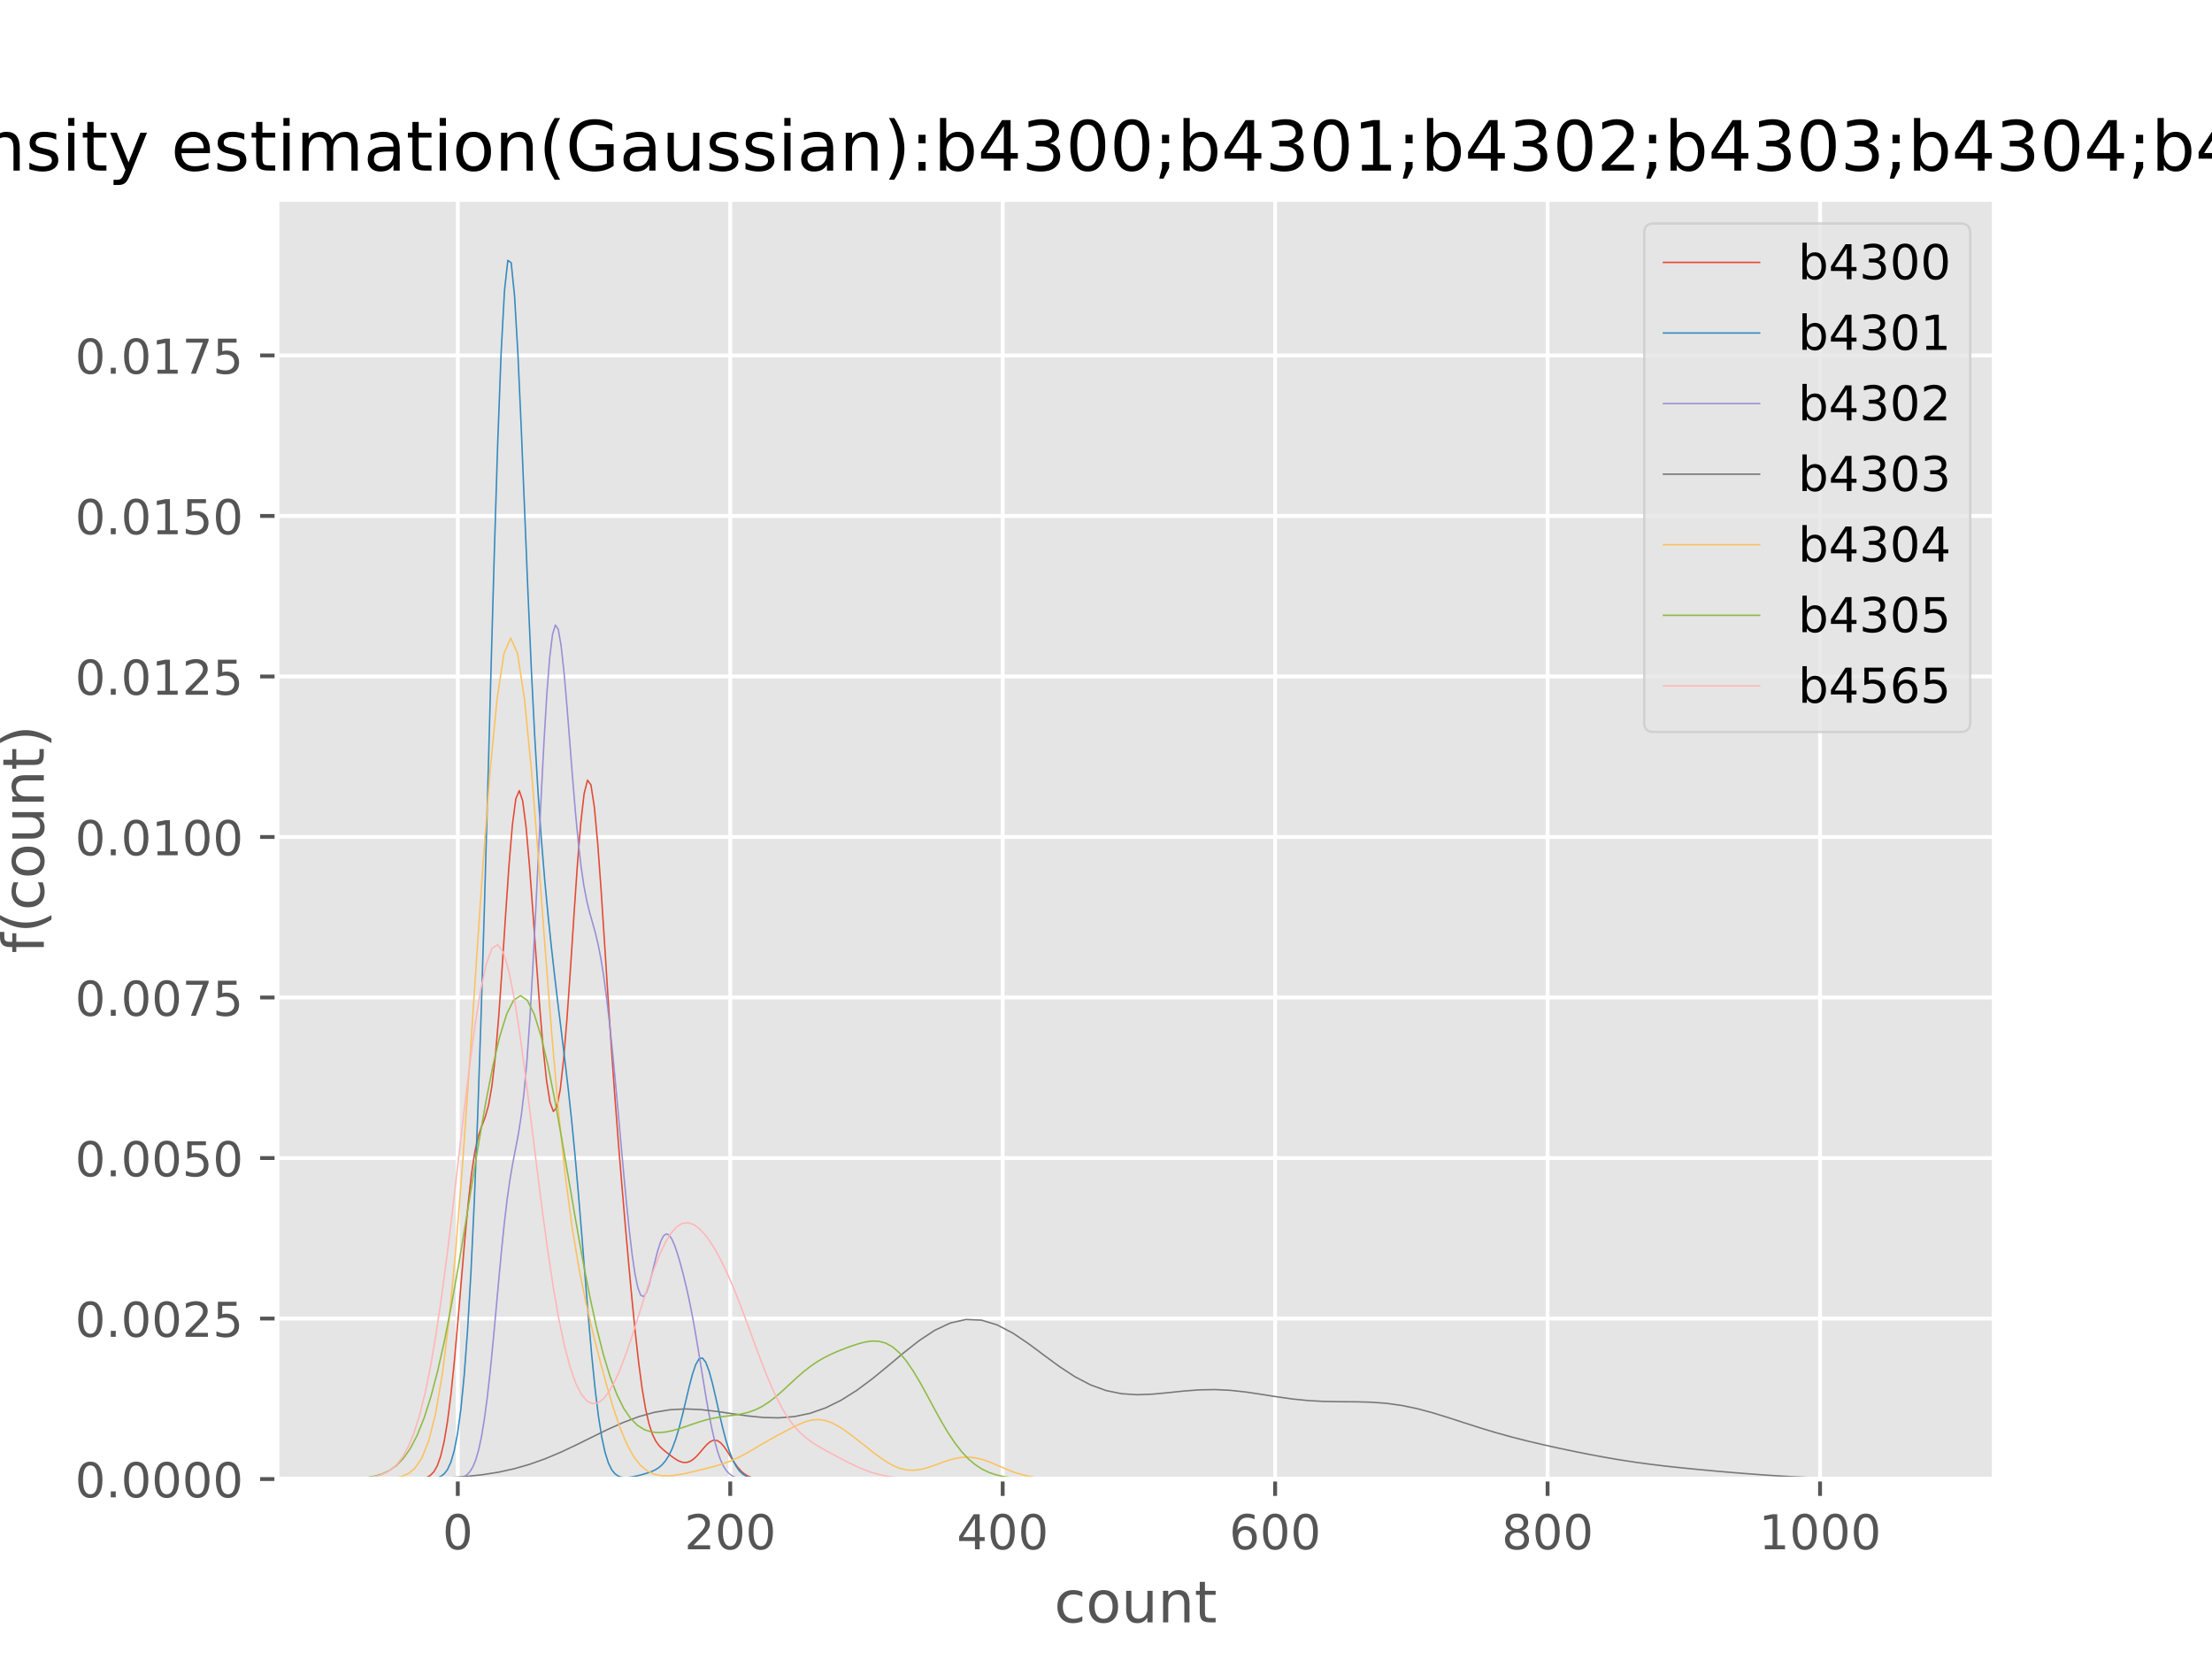 <?xml version="1.0" encoding="utf-8" standalone="no"?>
<!DOCTYPE svg PUBLIC "-//W3C//DTD SVG 1.1//EN"
  "http://www.w3.org/Graphics/SVG/1.1/DTD/svg11.dtd">
<!-- Created with matplotlib (http://matplotlib.org/) -->
<svg height="345pt" version="1.1" viewBox="0 0 460 345" width="460pt" xmlns="http://www.w3.org/2000/svg" xmlns:xlink="http://www.w3.org/1999/xlink">
 <defs>
  <style type="text/css">
*{stroke-linecap:butt;stroke-linejoin:round;}
  </style>
 </defs>
 <g id="figure_1">
  <g id="patch_1">
   <path d="M 0 345.6 
L 460.8 345.6 
L 460.8 0 
L 0 0 
z
" style="fill:#ffffff;"/>
  </g>
  <g id="axes_1">
   <g id="patch_2">
    <path d="M 57.6 307.584 
L 414.72 307.584 
L 414.72 41.472 
L 57.6 41.472 
z
" style="fill:#e5e5e5;"/>
   </g>
   <g id="matplotlib.axis_1">
    <g id="xtick_1">
     <g id="line2d_1">
      <path clip-path="url(#p1890cd4869)" d="M 95.2 307.584 
L 95.2 41.472 
" style="fill:none;stroke:#ffffff;stroke-linecap:square;stroke-width:0.8;"/>
     </g>
     <g id="line2d_2">
      <defs>
       <path d="M 0 0 
L 0 3.5 
" id="m16ae30f877" style="stroke:#555555;stroke-width:0.8;"/>
      </defs>
      <g>
       <use style="fill:#555555;stroke:#555555;stroke-width:0.8;" x="95.2" xlink:href="#m16ae30f877" y="307.584"/>
      </g>
     </g>
     <g id="text_1">
      <!-- 0 -->
      <defs>
       <path d="M 31.781 66.406 
Q 24.172 66.406 20.328 58.906 
Q 16.5 51.422 16.5 36.375 
Q 16.5 21.391 20.328 13.891 
Q 24.172 6.391 31.781 6.391 
Q 39.453 6.391 43.281 13.891 
Q 47.125 21.391 47.125 36.375 
Q 47.125 51.422 43.281 58.906 
Q 39.453 66.406 31.781 66.406 
z
M 31.781 74.219 
Q 44.047 74.219 50.516 64.516 
Q 56.984 54.828 56.984 36.375 
Q 56.984 17.969 50.516 8.266 
Q 44.047 -1.422 31.781 -1.422 
Q 19.531 -1.422 13.062 8.266 
Q 6.594 17.969 6.594 36.375 
Q 6.594 54.828 13.062 64.516 
Q 19.531 74.219 31.781 74.219 
z
" id="DejaVuSans-30"/>
      </defs>
      <g style="fill:#555555;" transform="translate(92.018 322.182)scale(0.1 -0.1)">
       <use xlink:href="#DejaVuSans-30"/>
      </g>
     </g>
    </g>
    <g id="xtick_2">
     <g id="line2d_3">
      <path clip-path="url(#p1890cd4869)" d="M 151.858 307.584 
L 151.858 41.472 
" style="fill:none;stroke:#ffffff;stroke-linecap:square;stroke-width:0.8;"/>
     </g>
     <g id="line2d_4">
      <g>
       <use style="fill:#555555;stroke:#555555;stroke-width:0.8;" x="151.858" xlink:href="#m16ae30f877" y="307.584"/>
      </g>
     </g>
     <g id="text_2">
      <!-- 200 -->
      <defs>
       <path d="M 19.188 8.297 
L 53.609 8.297 
L 53.609 0 
L 7.328 0 
L 7.328 8.297 
Q 12.938 14.109 22.625 23.891 
Q 32.328 33.688 34.812 36.531 
Q 39.547 41.844 41.422 45.531 
Q 43.312 49.219 43.312 52.781 
Q 43.312 58.594 39.234 62.25 
Q 35.156 65.922 28.609 65.922 
Q 23.969 65.922 18.812 64.312 
Q 13.672 62.703 7.812 59.422 
L 7.812 69.391 
Q 13.766 71.781 18.938 73 
Q 24.125 74.219 28.422 74.219 
Q 39.75 74.219 46.484 68.547 
Q 53.219 62.891 53.219 53.422 
Q 53.219 48.922 51.531 44.891 
Q 49.859 40.875 45.406 35.406 
Q 44.188 33.984 37.641 27.219 
Q 31.109 20.453 19.188 8.297 
z
" id="DejaVuSans-32"/>
      </defs>
      <g style="fill:#555555;" transform="translate(142.314 322.182)scale(0.1 -0.1)">
       <use xlink:href="#DejaVuSans-32"/>
       <use x="63.623" xlink:href="#DejaVuSans-30"/>
       <use x="127.246" xlink:href="#DejaVuSans-30"/>
      </g>
     </g>
    </g>
    <g id="xtick_3">
     <g id="line2d_5">
      <path clip-path="url(#p1890cd4869)" d="M 208.516 307.584 
L 208.516 41.472 
" style="fill:none;stroke:#ffffff;stroke-linecap:square;stroke-width:0.8;"/>
     </g>
     <g id="line2d_6">
      <g>
       <use style="fill:#555555;stroke:#555555;stroke-width:0.8;" x="208.516" xlink:href="#m16ae30f877" y="307.584"/>
      </g>
     </g>
     <g id="text_3">
      <!-- 400 -->
      <defs>
       <path d="M 37.797 64.312 
L 12.891 25.391 
L 37.797 25.391 
z
M 35.203 72.906 
L 47.609 72.906 
L 47.609 25.391 
L 58.016 25.391 
L 58.016 17.188 
L 47.609 17.188 
L 47.609 0 
L 37.797 0 
L 37.797 17.188 
L 4.891 17.188 
L 4.891 26.703 
z
" id="DejaVuSans-34"/>
      </defs>
      <g style="fill:#555555;" transform="translate(198.972 322.182)scale(0.1 -0.1)">
       <use xlink:href="#DejaVuSans-34"/>
       <use x="63.623" xlink:href="#DejaVuSans-30"/>
       <use x="127.246" xlink:href="#DejaVuSans-30"/>
      </g>
     </g>
    </g>
    <g id="xtick_4">
     <g id="line2d_7">
      <path clip-path="url(#p1890cd4869)" d="M 265.174 307.584 
L 265.174 41.472 
" style="fill:none;stroke:#ffffff;stroke-linecap:square;stroke-width:0.8;"/>
     </g>
     <g id="line2d_8">
      <g>
       <use style="fill:#555555;stroke:#555555;stroke-width:0.8;" x="265.174" xlink:href="#m16ae30f877" y="307.584"/>
      </g>
     </g>
     <g id="text_4">
      <!-- 600 -->
      <defs>
       <path d="M 33.016 40.375 
Q 26.375 40.375 22.484 35.828 
Q 18.609 31.297 18.609 23.391 
Q 18.609 15.531 22.484 10.953 
Q 26.375 6.391 33.016 6.391 
Q 39.656 6.391 43.531 10.953 
Q 47.406 15.531 47.406 23.391 
Q 47.406 31.297 43.531 35.828 
Q 39.656 40.375 33.016 40.375 
z
M 52.594 71.297 
L 52.594 62.312 
Q 48.875 64.062 45.094 64.984 
Q 41.312 65.922 37.594 65.922 
Q 27.828 65.922 22.672 59.328 
Q 17.531 52.734 16.797 39.406 
Q 19.672 43.656 24.016 45.922 
Q 28.375 48.188 33.594 48.188 
Q 44.578 48.188 50.953 41.516 
Q 57.328 34.859 57.328 23.391 
Q 57.328 12.156 50.688 5.359 
Q 44.047 -1.422 33.016 -1.422 
Q 20.359 -1.422 13.672 8.266 
Q 6.984 17.969 6.984 36.375 
Q 6.984 53.656 15.188 63.938 
Q 23.391 74.219 37.203 74.219 
Q 40.922 74.219 44.703 73.484 
Q 48.484 72.75 52.594 71.297 
z
" id="DejaVuSans-36"/>
      </defs>
      <g style="fill:#555555;" transform="translate(255.631 322.182)scale(0.1 -0.1)">
       <use xlink:href="#DejaVuSans-36"/>
       <use x="63.623" xlink:href="#DejaVuSans-30"/>
       <use x="127.246" xlink:href="#DejaVuSans-30"/>
      </g>
     </g>
    </g>
    <g id="xtick_5">
     <g id="line2d_9">
      <path clip-path="url(#p1890cd4869)" d="M 321.833 307.584 
L 321.833 41.472 
" style="fill:none;stroke:#ffffff;stroke-linecap:square;stroke-width:0.8;"/>
     </g>
     <g id="line2d_10">
      <g>
       <use style="fill:#555555;stroke:#555555;stroke-width:0.8;" x="321.833" xlink:href="#m16ae30f877" y="307.584"/>
      </g>
     </g>
     <g id="text_5">
      <!-- 800 -->
      <defs>
       <path d="M 31.781 34.625 
Q 24.75 34.625 20.719 30.859 
Q 16.703 27.094 16.703 20.516 
Q 16.703 13.922 20.719 10.156 
Q 24.75 6.391 31.781 6.391 
Q 38.812 6.391 42.859 10.172 
Q 46.922 13.969 46.922 20.516 
Q 46.922 27.094 42.891 30.859 
Q 38.875 34.625 31.781 34.625 
z
M 21.922 38.812 
Q 15.578 40.375 12.031 44.719 
Q 8.5 49.078 8.5 55.328 
Q 8.5 64.062 14.719 69.141 
Q 20.953 74.219 31.781 74.219 
Q 42.672 74.219 48.875 69.141 
Q 55.078 64.062 55.078 55.328 
Q 55.078 49.078 51.531 44.719 
Q 48 40.375 41.703 38.812 
Q 48.828 37.156 52.797 32.312 
Q 56.781 27.484 56.781 20.516 
Q 56.781 9.906 50.312 4.234 
Q 43.844 -1.422 31.781 -1.422 
Q 19.734 -1.422 13.25 4.234 
Q 6.781 9.906 6.781 20.516 
Q 6.781 27.484 10.781 32.312 
Q 14.797 37.156 21.922 38.812 
z
M 18.312 54.391 
Q 18.312 48.734 21.844 45.562 
Q 25.391 42.391 31.781 42.391 
Q 38.141 42.391 41.719 45.562 
Q 45.312 48.734 45.312 54.391 
Q 45.312 60.062 41.719 63.234 
Q 38.141 66.406 31.781 66.406 
Q 25.391 66.406 21.844 63.234 
Q 18.312 60.062 18.312 54.391 
z
" id="DejaVuSans-38"/>
      </defs>
      <g style="fill:#555555;" transform="translate(312.289 322.182)scale(0.1 -0.1)">
       <use xlink:href="#DejaVuSans-38"/>
       <use x="63.623" xlink:href="#DejaVuSans-30"/>
       <use x="127.246" xlink:href="#DejaVuSans-30"/>
      </g>
     </g>
    </g>
    <g id="xtick_6">
     <g id="line2d_11">
      <path clip-path="url(#p1890cd4869)" d="M 378.491 307.584 
L 378.491 41.472 
" style="fill:none;stroke:#ffffff;stroke-linecap:square;stroke-width:0.8;"/>
     </g>
     <g id="line2d_12">
      <g>
       <use style="fill:#555555;stroke:#555555;stroke-width:0.8;" x="378.491" xlink:href="#m16ae30f877" y="307.584"/>
      </g>
     </g>
     <g id="text_6">
      <!-- 1000 -->
      <defs>
       <path d="M 12.406 8.297 
L 28.516 8.297 
L 28.516 63.922 
L 10.984 60.406 
L 10.984 69.391 
L 28.422 72.906 
L 38.281 72.906 
L 38.281 8.297 
L 54.391 8.297 
L 54.391 0 
L 12.406 0 
z
" id="DejaVuSans-31"/>
      </defs>
      <g style="fill:#555555;" transform="translate(365.766 322.182)scale(0.1 -0.1)">
       <use xlink:href="#DejaVuSans-31"/>
       <use x="63.623" xlink:href="#DejaVuSans-30"/>
       <use x="127.246" xlink:href="#DejaVuSans-30"/>
       <use x="190.869" xlink:href="#DejaVuSans-30"/>
      </g>
     </g>
    </g>
    <g id="text_7">
     <!-- count -->
     <defs>
      <path d="M 48.781 52.594 
L 48.781 44.188 
Q 44.969 46.297 41.141 47.344 
Q 37.312 48.391 33.406 48.391 
Q 24.656 48.391 19.812 42.844 
Q 14.984 37.312 14.984 27.297 
Q 14.984 17.281 19.812 11.734 
Q 24.656 6.203 33.406 6.203 
Q 37.312 6.203 41.141 7.25 
Q 44.969 8.297 48.781 10.406 
L 48.781 2.094 
Q 45.016 0.344 40.984 -0.531 
Q 36.969 -1.422 32.422 -1.422 
Q 20.062 -1.422 12.781 6.344 
Q 5.516 14.109 5.516 27.297 
Q 5.516 40.672 12.859 48.328 
Q 20.219 56 33.016 56 
Q 37.156 56 41.109 55.141 
Q 45.062 54.297 48.781 52.594 
z
" id="DejaVuSans-63"/>
      <path d="M 30.609 48.391 
Q 23.391 48.391 19.188 42.75 
Q 14.984 37.109 14.984 27.297 
Q 14.984 17.484 19.156 11.844 
Q 23.344 6.203 30.609 6.203 
Q 37.797 6.203 41.984 11.859 
Q 46.188 17.531 46.188 27.297 
Q 46.188 37.016 41.984 42.703 
Q 37.797 48.391 30.609 48.391 
z
M 30.609 56 
Q 42.328 56 49.016 48.375 
Q 55.719 40.766 55.719 27.297 
Q 55.719 13.875 49.016 6.219 
Q 42.328 -1.422 30.609 -1.422 
Q 18.844 -1.422 12.172 6.219 
Q 5.516 13.875 5.516 27.297 
Q 5.516 40.766 12.172 48.375 
Q 18.844 56 30.609 56 
z
" id="DejaVuSans-6f"/>
      <path d="M 8.5 21.578 
L 8.5 54.688 
L 17.484 54.688 
L 17.484 21.922 
Q 17.484 14.156 20.5 10.266 
Q 23.531 6.391 29.594 6.391 
Q 36.859 6.391 41.078 11.031 
Q 45.312 15.672 45.312 23.688 
L 45.312 54.688 
L 54.297 54.688 
L 54.297 0 
L 45.312 0 
L 45.312 8.406 
Q 42.047 3.422 37.719 1 
Q 33.406 -1.422 27.688 -1.422 
Q 18.266 -1.422 13.375 4.438 
Q 8.5 10.297 8.5 21.578 
z
M 31.109 56 
z
" id="DejaVuSans-75"/>
      <path d="M 54.891 33.016 
L 54.891 0 
L 45.906 0 
L 45.906 32.719 
Q 45.906 40.484 42.875 44.328 
Q 39.844 48.188 33.797 48.188 
Q 26.516 48.188 22.312 43.547 
Q 18.109 38.922 18.109 30.906 
L 18.109 0 
L 9.078 0 
L 9.078 54.688 
L 18.109 54.688 
L 18.109 46.188 
Q 21.344 51.125 25.703 53.562 
Q 30.078 56 35.797 56 
Q 45.219 56 50.047 50.172 
Q 54.891 44.344 54.891 33.016 
z
" id="DejaVuSans-6e"/>
      <path d="M 18.312 70.219 
L 18.312 54.688 
L 36.812 54.688 
L 36.812 47.703 
L 18.312 47.703 
L 18.312 18.016 
Q 18.312 11.328 20.141 9.422 
Q 21.969 7.516 27.594 7.516 
L 36.812 7.516 
L 36.812 0 
L 27.594 0 
Q 17.188 0 13.234 3.875 
Q 9.281 7.766 9.281 18.016 
L 9.281 47.703 
L 2.688 47.703 
L 2.688 54.688 
L 9.281 54.688 
L 9.281 70.219 
z
" id="DejaVuSans-74"/>
     </defs>
     <g style="fill:#555555;" transform="translate(219.232 337.38)scale(0.12 -0.12)">
      <use xlink:href="#DejaVuSans-63"/>
      <use x="54.98" xlink:href="#DejaVuSans-6f"/>
      <use x="116.162" xlink:href="#DejaVuSans-75"/>
      <use x="179.541" xlink:href="#DejaVuSans-6e"/>
      <use x="242.92" xlink:href="#DejaVuSans-74"/>
     </g>
    </g>
   </g>
   <g id="matplotlib.axis_2">
    <g id="ytick_1">
     <g id="line2d_13">
      <path clip-path="url(#p1890cd4869)" d="M 57.6 307.584 
L 414.72 307.584 
" style="fill:none;stroke:#ffffff;stroke-linecap:square;stroke-width:0.8;"/>
     </g>
     <g id="line2d_14">
      <defs>
       <path d="M 0 0 
L -3.5 0 
" id="mf733fb9b5c" style="stroke:#555555;stroke-width:0.8;"/>
      </defs>
      <g>
       <use style="fill:#555555;stroke:#555555;stroke-width:0.8;" x="57.6" xlink:href="#mf733fb9b5c" y="307.584"/>
      </g>
     </g>
     <g id="text_8">
      <!-- 0.0000 -->
      <defs>
       <path d="M 10.688 12.406 
L 21 12.406 
L 21 0 
L 10.688 0 
z
" id="DejaVuSans-2e"/>
      </defs>
      <g style="fill:#555555;" transform="translate(15.609 311.383)scale(0.1 -0.1)">
       <use xlink:href="#DejaVuSans-30"/>
       <use x="63.623" xlink:href="#DejaVuSans-2e"/>
       <use x="95.41" xlink:href="#DejaVuSans-30"/>
       <use x="159.033" xlink:href="#DejaVuSans-30"/>
       <use x="222.656" xlink:href="#DejaVuSans-30"/>
       <use x="286.279" xlink:href="#DejaVuSans-30"/>
      </g>
     </g>
    </g>
    <g id="ytick_2">
     <g id="line2d_15">
      <path clip-path="url(#p1890cd4869)" d="M 57.6 274.203 
L 414.72 274.203 
" style="fill:none;stroke:#ffffff;stroke-linecap:square;stroke-width:0.8;"/>
     </g>
     <g id="line2d_16">
      <g>
       <use style="fill:#555555;stroke:#555555;stroke-width:0.8;" x="57.6" xlink:href="#mf733fb9b5c" y="274.203"/>
      </g>
     </g>
     <g id="text_9">
      <!-- 0.0025 -->
      <defs>
       <path d="M 10.797 72.906 
L 49.516 72.906 
L 49.516 64.594 
L 19.828 64.594 
L 19.828 46.734 
Q 21.969 47.469 24.109 47.828 
Q 26.266 48.188 28.422 48.188 
Q 40.625 48.188 47.75 41.5 
Q 54.891 34.812 54.891 23.391 
Q 54.891 11.625 47.562 5.094 
Q 40.234 -1.422 26.906 -1.422 
Q 22.312 -1.422 17.547 -0.641 
Q 12.797 0.141 7.719 1.703 
L 7.719 11.625 
Q 12.109 9.234 16.797 8.062 
Q 21.484 6.891 26.703 6.891 
Q 35.156 6.891 40.078 11.328 
Q 45.016 15.766 45.016 23.391 
Q 45.016 31 40.078 35.438 
Q 35.156 39.891 26.703 39.891 
Q 22.75 39.891 18.812 39.016 
Q 14.891 38.141 10.797 36.281 
z
" id="DejaVuSans-35"/>
      </defs>
      <g style="fill:#555555;" transform="translate(15.609 278.002)scale(0.1 -0.1)">
       <use xlink:href="#DejaVuSans-30"/>
       <use x="63.623" xlink:href="#DejaVuSans-2e"/>
       <use x="95.41" xlink:href="#DejaVuSans-30"/>
       <use x="159.033" xlink:href="#DejaVuSans-30"/>
       <use x="222.656" xlink:href="#DejaVuSans-32"/>
       <use x="286.279" xlink:href="#DejaVuSans-35"/>
      </g>
     </g>
    </g>
    <g id="ytick_3">
     <g id="line2d_17">
      <path clip-path="url(#p1890cd4869)" d="M 57.6 240.822 
L 414.72 240.822 
" style="fill:none;stroke:#ffffff;stroke-linecap:square;stroke-width:0.8;"/>
     </g>
     <g id="line2d_18">
      <g>
       <use style="fill:#555555;stroke:#555555;stroke-width:0.8;" x="57.6" xlink:href="#mf733fb9b5c" y="240.822"/>
      </g>
     </g>
     <g id="text_10">
      <!-- 0.0050 -->
      <g style="fill:#555555;" transform="translate(15.609 244.621)scale(0.1 -0.1)">
       <use xlink:href="#DejaVuSans-30"/>
       <use x="63.623" xlink:href="#DejaVuSans-2e"/>
       <use x="95.41" xlink:href="#DejaVuSans-30"/>
       <use x="159.033" xlink:href="#DejaVuSans-30"/>
       <use x="222.656" xlink:href="#DejaVuSans-35"/>
       <use x="286.279" xlink:href="#DejaVuSans-30"/>
      </g>
     </g>
    </g>
    <g id="ytick_4">
     <g id="line2d_19">
      <path clip-path="url(#p1890cd4869)" d="M 57.6 207.44 
L 414.72 207.44 
" style="fill:none;stroke:#ffffff;stroke-linecap:square;stroke-width:0.8;"/>
     </g>
     <g id="line2d_20">
      <g>
       <use style="fill:#555555;stroke:#555555;stroke-width:0.8;" x="57.6" xlink:href="#mf733fb9b5c" y="207.44"/>
      </g>
     </g>
     <g id="text_11">
      <!-- 0.0075 -->
      <defs>
       <path d="M 8.203 72.906 
L 55.078 72.906 
L 55.078 68.703 
L 28.609 0 
L 18.312 0 
L 43.219 64.594 
L 8.203 64.594 
z
" id="DejaVuSans-37"/>
      </defs>
      <g style="fill:#555555;" transform="translate(15.609 211.24)scale(0.1 -0.1)">
       <use xlink:href="#DejaVuSans-30"/>
       <use x="63.623" xlink:href="#DejaVuSans-2e"/>
       <use x="95.41" xlink:href="#DejaVuSans-30"/>
       <use x="159.033" xlink:href="#DejaVuSans-30"/>
       <use x="222.656" xlink:href="#DejaVuSans-37"/>
       <use x="286.279" xlink:href="#DejaVuSans-35"/>
      </g>
     </g>
    </g>
    <g id="ytick_5">
     <g id="line2d_21">
      <path clip-path="url(#p1890cd4869)" d="M 57.6 174.059 
L 414.72 174.059 
" style="fill:none;stroke:#ffffff;stroke-linecap:square;stroke-width:0.8;"/>
     </g>
     <g id="line2d_22">
      <g>
       <use style="fill:#555555;stroke:#555555;stroke-width:0.8;" x="57.6" xlink:href="#mf733fb9b5c" y="174.059"/>
      </g>
     </g>
     <g id="text_12">
      <!-- 0.0100 -->
      <g style="fill:#555555;" transform="translate(15.609 177.858)scale(0.1 -0.1)">
       <use xlink:href="#DejaVuSans-30"/>
       <use x="63.623" xlink:href="#DejaVuSans-2e"/>
       <use x="95.41" xlink:href="#DejaVuSans-30"/>
       <use x="159.033" xlink:href="#DejaVuSans-31"/>
       <use x="222.656" xlink:href="#DejaVuSans-30"/>
       <use x="286.279" xlink:href="#DejaVuSans-30"/>
      </g>
     </g>
    </g>
    <g id="ytick_6">
     <g id="line2d_23">
      <path clip-path="url(#p1890cd4869)" d="M 57.6 140.678 
L 414.72 140.678 
" style="fill:none;stroke:#ffffff;stroke-linecap:square;stroke-width:0.8;"/>
     </g>
     <g id="line2d_24">
      <g>
       <use style="fill:#555555;stroke:#555555;stroke-width:0.8;" x="57.6" xlink:href="#mf733fb9b5c" y="140.678"/>
      </g>
     </g>
     <g id="text_13">
      <!-- 0.0125 -->
      <g style="fill:#555555;" transform="translate(15.609 144.477)scale(0.1 -0.1)">
       <use xlink:href="#DejaVuSans-30"/>
       <use x="63.623" xlink:href="#DejaVuSans-2e"/>
       <use x="95.41" xlink:href="#DejaVuSans-30"/>
       <use x="159.033" xlink:href="#DejaVuSans-31"/>
       <use x="222.656" xlink:href="#DejaVuSans-32"/>
       <use x="286.279" xlink:href="#DejaVuSans-35"/>
      </g>
     </g>
    </g>
    <g id="ytick_7">
     <g id="line2d_25">
      <path clip-path="url(#p1890cd4869)" d="M 57.6 107.297 
L 414.72 107.297 
" style="fill:none;stroke:#ffffff;stroke-linecap:square;stroke-width:0.8;"/>
     </g>
     <g id="line2d_26">
      <g>
       <use style="fill:#555555;stroke:#555555;stroke-width:0.8;" x="57.6" xlink:href="#mf733fb9b5c" y="107.297"/>
      </g>
     </g>
     <g id="text_14">
      <!-- 0.0150 -->
      <g style="fill:#555555;" transform="translate(15.609 111.096)scale(0.1 -0.1)">
       <use xlink:href="#DejaVuSans-30"/>
       <use x="63.623" xlink:href="#DejaVuSans-2e"/>
       <use x="95.41" xlink:href="#DejaVuSans-30"/>
       <use x="159.033" xlink:href="#DejaVuSans-31"/>
       <use x="222.656" xlink:href="#DejaVuSans-35"/>
       <use x="286.279" xlink:href="#DejaVuSans-30"/>
      </g>
     </g>
    </g>
    <g id="ytick_8">
     <g id="line2d_27">
      <path clip-path="url(#p1890cd4869)" d="M 57.6 73.916 
L 414.72 73.916 
" style="fill:none;stroke:#ffffff;stroke-linecap:square;stroke-width:0.8;"/>
     </g>
     <g id="line2d_28">
      <g>
       <use style="fill:#555555;stroke:#555555;stroke-width:0.8;" x="57.6" xlink:href="#mf733fb9b5c" y="73.916"/>
      </g>
     </g>
     <g id="text_15">
      <!-- 0.0175 -->
      <g style="fill:#555555;" transform="translate(15.609 77.715)scale(0.1 -0.1)">
       <use xlink:href="#DejaVuSans-30"/>
       <use x="63.623" xlink:href="#DejaVuSans-2e"/>
       <use x="95.41" xlink:href="#DejaVuSans-30"/>
       <use x="159.033" xlink:href="#DejaVuSans-31"/>
       <use x="222.656" xlink:href="#DejaVuSans-37"/>
       <use x="286.279" xlink:href="#DejaVuSans-35"/>
      </g>
     </g>
    </g>
    <g id="text_16">
     <!-- f(count) -->
     <defs>
      <path d="M 37.109 75.984 
L 37.109 68.5 
L 28.516 68.5 
Q 23.688 68.5 21.797 66.547 
Q 19.922 64.594 19.922 59.516 
L 19.922 54.688 
L 34.719 54.688 
L 34.719 47.703 
L 19.922 47.703 
L 19.922 0 
L 10.891 0 
L 10.891 47.703 
L 2.297 47.703 
L 2.297 54.688 
L 10.891 54.688 
L 10.891 58.5 
Q 10.891 67.625 15.141 71.797 
Q 19.391 75.984 28.609 75.984 
z
" id="DejaVuSans-66"/>
      <path d="M 31 75.875 
Q 24.469 64.656 21.281 53.656 
Q 18.109 42.672 18.109 31.391 
Q 18.109 20.125 21.312 9.062 
Q 24.516 -2 31 -13.188 
L 23.188 -13.188 
Q 15.875 -1.703 12.234 9.375 
Q 8.594 20.453 8.594 31.391 
Q 8.594 42.281 12.203 53.312 
Q 15.828 64.359 23.188 75.875 
z
" id="DejaVuSans-28"/>
      <path d="M 8.016 75.875 
L 15.828 75.875 
Q 23.141 64.359 26.781 53.312 
Q 30.422 42.281 30.422 31.391 
Q 30.422 20.453 26.781 9.375 
Q 23.141 -1.703 15.828 -13.188 
L 8.016 -13.188 
Q 14.5 -2 17.703 9.062 
Q 20.906 20.125 20.906 31.391 
Q 20.906 42.672 17.703 53.656 
Q 14.5 64.656 8.016 75.875 
z
" id="DejaVuSans-29"/>
     </defs>
     <g style="fill:#555555;" transform="translate(9.114 198.25)rotate(-90)scale(0.12 -0.12)">
      <use xlink:href="#DejaVuSans-66"/>
      <use x="35.205" xlink:href="#DejaVuSans-28"/>
      <use x="74.219" xlink:href="#DejaVuSans-63"/>
      <use x="129.199" xlink:href="#DejaVuSans-6f"/>
      <use x="190.381" xlink:href="#DejaVuSans-75"/>
      <use x="253.76" xlink:href="#DejaVuSans-6e"/>
      <use x="317.139" xlink:href="#DejaVuSans-74"/>
      <use x="356.348" xlink:href="#DejaVuSans-29"/>
     </g>
    </g>
   </g>
   <g id="line2d_29">
    <path clip-path="url(#p1890cd4869)" d="M 88.103 307.404 
L 88.813 307.195 
L 89.523 306.79 
L 90.233 306.054 
L 90.943 304.798 
L 91.653 302.787 
L 92.363 299.768 
L 93.073 295.52 
L 93.783 289.92 
L 94.493 283.018 
L 95.203 275.078 
L 95.913 266.584 
L 96.623 258.175 
L 97.333 250.528 
L 98.043 244.2 
L 98.753 239.485 
L 99.462 236.303 
L 100.172 234.188 
L 100.882 232.352 
L 101.592 229.853 
L 102.302 225.815 
L 103.012 219.656 
L 103.722 211.281 
L 104.432 201.156 
L 105.142 190.267 
L 105.852 179.926 
L 106.562 171.497 
L 107.272 166.107 
L 107.982 164.419 
L 108.692 166.533 
L 109.402 172.02 
L 110.112 180.066 
L 110.822 189.66 
L 111.531 199.769 
L 112.241 209.467 
L 112.951 217.985 
L 113.661 224.72 
L 114.371 229.213 
L 115.081 231.135 
L 115.791 230.284 
L 116.501 226.617 
L 117.211 220.29 
L 117.921 211.698 
L 118.631 201.504 
L 119.341 190.625 
L 120.051 180.161 
L 120.761 171.279 
L 121.471 165.045 
L 122.181 162.242 
L 122.891 163.226 
L 123.601 167.857 
L 124.31 175.532 
L 125.02 185.335 
L 125.73 196.246 
L 126.44 207.36 
L 127.15 218.048 
L 127.86 228.021 
L 128.57 237.276 
L 129.28 245.981 
L 129.99 254.315 
L 130.7 262.36 
L 131.41 270.044 
L 132.12 277.17 
L 132.83 283.491 
L 133.54 288.798 
L 134.25 292.987 
L 134.96 296.088 
L 135.67 298.251 
L 136.379 299.696 
L 137.089 300.665 
L 137.799 301.369 
L 138.509 301.958 
L 139.219 302.513 
L 139.929 303.047 
L 140.639 303.53 
L 141.349 303.907 
L 142.059 304.123 
L 142.769 304.132 
L 143.479 303.91 
L 144.189 303.458 
L 144.899 302.803 
L 145.609 302.005 
L 146.319 301.155 
L 147.029 300.37 
L 147.739 299.775 
L 148.448 299.483 
L 149.158 299.567 
L 149.868 300.04 
L 150.578 300.85 
L 151.288 301.891 
L 151.998 303.032 
L 152.708 304.146 
L 153.418 305.132 
L 154.128 305.934 
L 154.838 306.537 
L 155.548 306.958 
L 156.258 307.231 
L 156.968 307.397 
L 157.678 307.49 
L 158.388 307.54 
" style="fill:none;stroke:#e24a33;stroke-linecap:square;stroke-width:0.3;"/>
   </g>
   <g id="line2d_30">
    <path clip-path="url(#p1890cd4869)" d="M 89.557 307.529 
L 90.255 307.459 
L 90.952 307.315 
L 91.65 307.035 
L 92.348 306.519 
L 93.046 305.618 
L 93.743 304.121 
L 94.441 301.756 
L 95.139 298.196 
L 95.837 293.074 
L 96.534 286.015 
L 97.232 276.662 
L 97.93 264.718 
L 98.628 249.973 
L 99.325 232.347 
L 100.023 211.938 
L 100.721 189.092 
L 101.419 164.465 
L 102.116 139.084 
L 102.814 114.338 
L 103.512 91.878 
L 104.21 73.43 
L 104.907 60.51 
L 105.605 54.144 
L 106.303 54.64 
L 107.001 61.503 
L 107.698 73.524 
L 108.396 89.013 
L 109.094 106.129 
L 109.792 123.215 
L 110.489 139.042 
L 111.187 152.93 
L 111.885 164.713 
L 112.583 174.607 
L 113.28 183.021 
L 113.978 190.384 
L 114.676 197.043 
L 115.374 203.227 
L 116.071 209.09 
L 116.769 214.777 
L 117.467 220.475 
L 118.165 226.425 
L 118.862 232.883 
L 119.56 240.041 
L 120.258 247.947 
L 120.956 256.455 
L 121.653 265.235 
L 122.351 273.841 
L 123.049 281.81 
L 123.747 288.762 
L 124.444 294.471 
L 125.142 298.882 
L 125.84 302.087 
L 126.538 304.279 
L 127.235 305.685 
L 127.933 306.527 
L 128.631 306.988 
L 129.329 307.204 
L 130.026 307.267 
L 130.724 307.232 
L 131.422 307.135 
L 132.12 306.997 
L 132.817 306.833 
L 133.515 306.651 
L 134.213 306.453 
L 134.911 306.232 
L 135.608 305.97 
L 136.306 305.638 
L 137.004 305.196 
L 137.702 304.596 
L 138.399 303.778 
L 139.097 302.675 
L 139.795 301.221 
L 140.493 299.358 
L 141.19 297.066 
L 141.888 294.392 
L 142.586 291.467 
L 143.284 288.521 
L 143.981 285.85 
L 144.679 283.775 
L 145.377 282.571 
L 146.075 282.407 
L 146.772 283.31 
L 147.47 285.163 
L 148.168 287.732 
L 148.866 290.725 
L 149.563 293.842 
L 150.261 296.829 
L 150.959 299.499 
L 151.657 301.747 
L 152.354 303.538 
L 153.052 304.894 
L 153.75 305.869 
L 154.448 306.538 
L 155.145 306.974 
L 155.843 307.244 
L 156.541 307.403 
L 157.239 307.493 
L 157.936 307.54 
L 158.634 307.564 
" style="fill:none;stroke:#348abd;stroke-linecap:square;stroke-width:0.3;"/>
   </g>
   <g id="line2d_31">
    <path clip-path="url(#p1890cd4869)" d="M 95.393 307.421 
L 95.984 307.281 
L 96.575 307.038 
L 97.167 306.636 
L 97.758 305.996 
L 98.349 305.016 
L 98.94 303.575 
L 99.532 301.543 
L 100.123 298.793 
L 100.714 295.229 
L 101.306 290.807 
L 101.897 285.564 
L 102.488 279.634 
L 103.08 273.249 
L 103.671 266.719 
L 104.262 260.393 
L 104.853 254.597 
L 105.445 249.563 
L 106.036 245.373 
L 106.627 241.911 
L 107.219 238.862 
L 107.81 235.748 
L 108.401 232 
L 108.993 227.062 
L 109.584 220.502 
L 110.175 212.107 
L 110.766 201.944 
L 111.358 190.375 
L 111.949 178.015 
L 112.54 165.655 
L 113.132 154.146 
L 113.723 144.29 
L 114.314 136.736 
L 114.906 131.911 
L 115.497 129.983 
L 116.088 130.863 
L 116.679 134.235 
L 117.271 139.605 
L 117.862 146.363 
L 118.453 153.852 
L 119.045 161.437 
L 119.636 168.571 
L 120.227 174.85 
L 120.819 180.047 
L 121.41 184.131 
L 122.001 187.244 
L 122.592 189.666 
L 123.184 191.753 
L 123.775 193.868 
L 124.366 196.326 
L 124.958 199.352 
L 125.549 203.067 
L 126.14 207.495 
L 126.732 212.588 
L 127.323 218.251 
L 127.914 224.361 
L 128.505 230.781 
L 129.097 237.35 
L 129.688 243.884 
L 130.279 250.161 
L 130.871 255.935 
L 131.462 260.948 
L 132.053 264.961 
L 132.645 267.791 
L 133.236 269.341 
L 133.827 269.63 
L 134.418 268.796 
L 135.01 267.084 
L 135.601 264.82 
L 136.192 262.368 
L 136.784 260.075 
L 137.375 258.233 
L 137.966 257.038 
L 138.558 256.578 
L 139.149 256.838 
L 139.74 257.725 
L 140.331 259.107 
L 140.923 260.853 
L 141.514 262.863 
L 142.105 265.087 
L 142.697 267.523 
L 143.288 270.196 
L 143.879 273.135 
L 144.471 276.348 
L 145.062 279.802 
L 145.653 283.418 
L 146.244 287.08 
L 146.836 290.652 
L 147.427 294 
L 148.018 297.011 
L 148.61 299.61 
L 149.201 301.762 
L 149.792 303.471 
L 150.384 304.775 
L 150.975 305.73 
L 151.566 306.401 
L 152.157 306.856 
L 152.749 307.151 
L 153.34 307.335 
L 153.931 307.446 
" style="fill:none;stroke:#988ed5;stroke-linecap:square;stroke-width:0.3;"/>
   </g>
   <g id="line2d_32">
    <path clip-path="url(#p1890cd4869)" d="M 77.753 307.572 
L 80.993 307.559 
L 84.232 307.532 
L 87.472 307.483 
L 90.712 307.397 
L 93.952 307.251 
L 97.191 307.018 
L 100.431 306.663 
L 103.671 306.148 
L 106.911 305.439 
L 110.15 304.511 
L 113.39 303.355 
L 116.63 301.991 
L 119.87 300.467 
L 123.109 298.862 
L 126.349 297.276 
L 129.589 295.822 
L 132.829 294.604 
L 136.068 293.704 
L 139.308 293.17 
L 142.548 292.998 
L 145.788 293.141 
L 149.027 293.51 
L 152.267 293.99 
L 155.507 294.453 
L 158.746 294.777 
L 161.986 294.85 
L 165.226 294.582 
L 168.466 293.904 
L 171.705 292.771 
L 174.945 291.17 
L 178.185 289.126 
L 181.425 286.713 
L 184.664 284.057 
L 187.904 281.342 
L 191.144 278.792 
L 194.384 276.647 
L 197.623 275.128 
L 200.863 274.399 
L 204.103 274.536 
L 207.343 275.513 
L 210.582 277.199 
L 213.822 279.379 
L 217.062 281.794 
L 220.302 284.179 
L 223.541 286.302 
L 226.781 287.997 
L 230.021 289.176 
L 233.261 289.836 
L 236.5 290.043 
L 239.74 289.918 
L 242.98 289.61 
L 246.219 289.27 
L 249.459 289.028 
L 252.699 288.972 
L 255.939 289.135 
L 259.178 289.493 
L 262.418 289.978 
L 265.658 290.493 
L 268.898 290.944 
L 272.137 291.265 
L 275.377 291.436 
L 278.617 291.492 
L 281.857 291.512 
L 285.096 291.594 
L 288.336 291.832 
L 291.576 292.283 
L 294.816 292.962 
L 298.055 293.835 
L 301.295 294.838 
L 304.535 295.892 
L 307.775 296.931 
L 311.014 297.909 
L 314.254 298.808 
L 317.494 299.632 
L 320.734 300.396 
L 323.973 301.115 
L 327.213 301.798 
L 330.453 302.445 
L 333.692 303.049 
L 336.932 303.601 
L 340.172 304.095 
L 343.412 304.533 
L 346.651 304.919 
L 349.891 305.265 
L 353.131 305.583 
L 356.371 305.881 
L 359.61 306.163 
L 362.85 306.43 
L 366.09 306.675 
L 369.33 306.894 
L 372.569 307.08 
L 375.809 307.231 
L 379.049 307.347 
L 382.289 307.433 
L 385.528 307.491 
L 388.768 307.53 
L 392.008 307.554 
L 395.248 307.568 
L 398.487 307.576 
" style="fill:none;stroke:#777777;stroke-linecap:square;stroke-width:0.3;"/>
   </g>
   <g id="line2d_33">
    <path clip-path="url(#p1890cd4869)" d="M 80.613 307.495 
L 82.035 307.363 
L 83.457 307.072 
L 84.879 306.47 
L 86.301 305.308 
L 87.724 303.208 
L 89.146 299.658 
L 90.568 294.043 
L 91.99 285.733 
L 93.412 274.225 
L 94.834 259.323 
L 96.256 241.288 
L 97.678 220.916 
L 99.101 199.49 
L 100.523 178.624 
L 101.945 160.046 
L 103.367 145.376 
L 104.789 135.952 
L 106.211 132.687 
L 107.633 135.924 
L 109.055 145.319 
L 110.478 159.78 
L 111.9 177.579 
L 113.322 196.657 
L 114.744 215.055 
L 116.166 231.332 
L 117.588 244.794 
L 119.01 255.484 
L 120.432 263.949 
L 121.855 270.922 
L 123.277 277.042 
L 124.699 282.689 
L 126.121 287.968 
L 127.543 292.786 
L 128.965 296.971 
L 130.387 300.38 
L 131.809 302.965 
L 133.232 304.775 
L 134.654 305.93 
L 136.076 306.581 
L 137.498 306.871 
L 138.92 306.913 
L 140.342 306.79 
L 141.764 306.562 
L 143.186 306.267 
L 144.609 305.936 
L 146.031 305.587 
L 147.453 305.225 
L 148.875 304.84 
L 150.297 304.408 
L 151.719 303.898 
L 153.141 303.287 
L 154.563 302.572 
L 155.986 301.774 
L 157.408 300.935 
L 158.83 300.099 
L 160.252 299.289 
L 161.674 298.51 
L 163.096 297.749 
L 164.518 297.003 
L 165.94 296.301 
L 167.362 295.709 
L 168.785 295.315 
L 170.207 295.199 
L 171.629 295.403 
L 173.051 295.915 
L 174.473 296.678 
L 175.895 297.618 
L 177.317 298.665 
L 178.739 299.769 
L 180.162 300.895 
L 181.584 302.012 
L 183.006 303.079 
L 184.428 304.039 
L 185.85 304.829 
L 187.272 305.395 
L 188.694 305.703 
L 190.116 305.751 
L 191.539 305.564 
L 192.961 305.194 
L 194.383 304.707 
L 195.805 304.179 
L 197.227 303.685 
L 198.649 303.295 
L 200.071 303.062 
L 201.493 303.021 
L 202.916 303.182 
L 204.338 303.53 
L 205.76 304.027 
L 207.182 304.617 
L 208.604 305.239 
L 210.026 305.832 
L 211.448 306.351 
L 212.87 306.768 
L 214.293 307.078 
L 215.715 307.29 
L 217.137 307.424 
L 218.559 307.503 
L 219.981 307.546 
L 221.403 307.567 
" style="fill:none;stroke:#fbc15e;stroke-linecap:square;stroke-width:0.3;"/>
   </g>
   <g id="line2d_34">
    <path clip-path="url(#p1890cd4869)" d="M 73.833 307.467 
L 75.266 307.368 
L 76.699 307.199 
L 78.132 306.921 
L 79.565 306.476 
L 80.999 305.792 
L 82.432 304.773 
L 83.865 303.307 
L 85.298 301.269 
L 86.731 298.53 
L 88.165 294.969 
L 89.598 290.491 
L 91.031 285.044 
L 92.464 278.631 
L 93.897 271.326 
L 95.331 263.28 
L 96.764 254.715 
L 98.197 245.92 
L 99.63 237.236 
L 101.063 229.029 
L 102.497 221.676 
L 103.93 215.529 
L 105.363 210.898 
L 106.796 208.022 
L 108.229 207.051 
L 109.662 208.036 
L 111.096 210.916 
L 112.529 215.528 
L 113.962 221.616 
L 115.395 228.85 
L 116.828 236.857 
L 118.262 245.247 
L 119.695 253.642 
L 121.128 261.706 
L 122.561 269.163 
L 123.994 275.81 
L 125.428 281.524 
L 126.861 286.257 
L 128.294 290.029 
L 129.727 292.909 
L 131.16 295.003 
L 132.594 296.432 
L 134.027 297.321 
L 135.46 297.784 
L 136.893 297.92 
L 138.326 297.811 
L 139.76 297.524 
L 141.193 297.117 
L 142.626 296.641 
L 144.059 296.145 
L 145.492 295.673 
L 146.925 295.258 
L 148.359 294.923 
L 149.792 294.668 
L 151.225 294.471 
L 152.658 294.289 
L 154.091 294.064 
L 155.525 293.732 
L 156.958 293.235 
L 158.391 292.535 
L 159.824 291.623 
L 161.257 290.517 
L 162.691 289.267 
L 164.124 287.941 
L 165.557 286.614 
L 166.99 285.356 
L 168.423 284.219 
L 169.857 283.229 
L 171.29 282.385 
L 172.723 281.665 
L 174.156 281.034 
L 175.589 280.463 
L 177.022 279.935 
L 178.456 279.463 
L 179.889 279.087 
L 181.322 278.878 
L 182.755 278.92 
L 184.188 279.302 
L 185.622 280.094 
L 187.055 281.339 
L 188.488 283.033 
L 189.921 285.128 
L 191.354 287.537 
L 192.788 290.142 
L 194.221 292.809 
L 195.654 295.411 
L 197.087 297.836 
L 198.52 300.001 
L 199.954 301.858 
L 201.387 303.387 
L 202.82 304.6 
L 204.253 305.527 
L 205.686 306.208 
L 207.119 306.693 
L 208.553 307.024 
L 209.986 307.243 
L 211.419 307.383 
L 212.852 307.469 
L 214.285 307.521 
L 215.719 307.55 
" style="fill:none;stroke:#8eba42;stroke-linecap:square;stroke-width:0.3;"/>
   </g>
   <g id="line2d_35">
    <path clip-path="url(#p1890cd4869)" d="M 76.767 307.289 
L 77.93 307.087 
L 79.092 306.768 
L 80.254 306.277 
L 81.416 305.542 
L 82.578 304.47 
L 83.74 302.951 
L 84.902 300.856 
L 86.065 298.047 
L 87.227 294.385 
L 88.389 289.746 
L 89.551 284.038 
L 90.713 277.223 
L 91.875 269.333 
L 93.038 260.49 
L 94.2 250.915 
L 95.362 240.925 
L 96.524 230.925 
L 97.686 221.381 
L 98.848 212.789 
L 100.01 205.63 
L 101.173 200.326 
L 102.335 197.198 
L 103.497 196.432 
L 104.659 198.061 
L 105.821 201.959 
L 106.983 207.853 
L 108.145 215.354 
L 109.308 223.996 
L 110.47 233.281 
L 111.632 242.723 
L 112.794 251.888 
L 113.956 260.421 
L 115.118 268.064 
L 116.281 274.656 
L 117.443 280.124 
L 118.605 284.468 
L 119.767 287.738 
L 120.929 290.012 
L 122.091 291.378 
L 123.253 291.92 
L 124.416 291.709 
L 125.578 290.807 
L 126.74 289.266 
L 127.902 287.142 
L 129.064 284.498 
L 130.226 281.419 
L 131.389 278.008 
L 132.551 274.394 
L 133.713 270.721 
L 134.875 267.143 
L 136.037 263.809 
L 137.199 260.854 
L 138.361 258.385 
L 139.524 256.473 
L 140.686 255.154 
L 141.848 254.427 
L 143.01 254.262 
L 144.172 254.61 
L 145.334 255.414 
L 146.496 256.617 
L 147.659 258.17 
L 148.821 260.038 
L 149.983 262.191 
L 151.145 264.61 
L 152.307 267.27 
L 153.469 270.141 
L 154.632 273.177 
L 155.794 276.319 
L 156.956 279.493 
L 158.118 282.616 
L 159.28 285.603 
L 160.442 288.38 
L 161.604 290.885 
L 162.767 293.08 
L 163.929 294.952 
L 165.091 296.514 
L 166.253 297.799 
L 167.415 298.855 
L 168.577 299.735 
L 169.74 300.493 
L 170.902 301.178 
L 172.064 301.823 
L 173.226 302.451 
L 174.388 303.071 
L 175.55 303.683 
L 176.712 304.276 
L 177.875 304.838 
L 179.037 305.355 
L 180.199 305.818 
L 181.361 306.219 
L 182.523 306.555 
L 183.685 306.828 
L 184.847 307.043 
L 186.01 307.207 
L 187.172 307.328 
L 188.334 307.414 
L 189.496 307.475 
L 190.658 307.516 
L 191.82 307.542 
" style="fill:none;stroke:#ffb5b8;stroke-linecap:square;stroke-width:0.3;"/>
   </g>
   <g id="patch_3">
    <path d="M 57.6 307.584 
L 57.6 41.472 
" style="fill:none;stroke:#ffffff;stroke-linecap:square;stroke-linejoin:miter;"/>
   </g>
   <g id="patch_4">
    <path d="M 414.72 307.584 
L 414.72 41.472 
" style="fill:none;stroke:#ffffff;stroke-linecap:square;stroke-linejoin:miter;"/>
   </g>
   <g id="patch_5">
    <path d="M 57.6 307.584 
L 414.72 307.584 
" style="fill:none;stroke:#ffffff;stroke-linecap:square;stroke-linejoin:miter;"/>
   </g>
   <g id="patch_6">
    <path d="M 57.6 41.472 
L 414.72 41.472 
" style="fill:none;stroke:#ffffff;stroke-linecap:square;stroke-linejoin:miter;"/>
   </g>
   <g id="text_17">
    <!-- kernel density estimation(Gaussian):b4300;b4301;b4302;b4303;b4304;b4305;b4565 -->
    <defs>
     <path d="M 9.078 75.984 
L 18.109 75.984 
L 18.109 31.109 
L 44.922 54.688 
L 56.391 54.688 
L 27.391 29.109 
L 57.625 0 
L 45.906 0 
L 18.109 26.703 
L 18.109 0 
L 9.078 0 
z
" id="DejaVuSans-6b"/>
     <path d="M 56.203 29.594 
L 56.203 25.203 
L 14.891 25.203 
Q 15.484 15.922 20.484 11.062 
Q 25.484 6.203 34.422 6.203 
Q 39.594 6.203 44.453 7.469 
Q 49.312 8.734 54.109 11.281 
L 54.109 2.781 
Q 49.266 0.734 44.188 -0.344 
Q 39.109 -1.422 33.891 -1.422 
Q 20.797 -1.422 13.156 6.188 
Q 5.516 13.812 5.516 26.812 
Q 5.516 40.234 12.766 48.109 
Q 20.016 56 32.328 56 
Q 43.359 56 49.781 48.891 
Q 56.203 41.797 56.203 29.594 
z
M 47.219 32.234 
Q 47.125 39.594 43.094 43.984 
Q 39.062 48.391 32.422 48.391 
Q 24.906 48.391 20.391 44.141 
Q 15.875 39.891 15.188 32.172 
z
" id="DejaVuSans-65"/>
     <path d="M 41.109 46.297 
Q 39.594 47.172 37.812 47.578 
Q 36.031 48 33.891 48 
Q 26.266 48 22.188 43.047 
Q 18.109 38.094 18.109 28.812 
L 18.109 0 
L 9.078 0 
L 9.078 54.688 
L 18.109 54.688 
L 18.109 46.188 
Q 20.953 51.172 25.484 53.578 
Q 30.031 56 36.531 56 
Q 37.453 56 38.578 55.875 
Q 39.703 55.766 41.062 55.516 
z
" id="DejaVuSans-72"/>
     <path d="M 9.422 75.984 
L 18.406 75.984 
L 18.406 0 
L 9.422 0 
z
" id="DejaVuSans-6c"/>
     <path id="DejaVuSans-20"/>
     <path d="M 45.406 46.391 
L 45.406 75.984 
L 54.391 75.984 
L 54.391 0 
L 45.406 0 
L 45.406 8.203 
Q 42.578 3.328 38.25 0.953 
Q 33.938 -1.422 27.875 -1.422 
Q 17.969 -1.422 11.734 6.484 
Q 5.516 14.406 5.516 27.297 
Q 5.516 40.188 11.734 48.094 
Q 17.969 56 27.875 56 
Q 33.938 56 38.25 53.625 
Q 42.578 51.266 45.406 46.391 
z
M 14.797 27.297 
Q 14.797 17.391 18.875 11.75 
Q 22.953 6.109 30.078 6.109 
Q 37.203 6.109 41.297 11.75 
Q 45.406 17.391 45.406 27.297 
Q 45.406 37.203 41.297 42.844 
Q 37.203 48.484 30.078 48.484 
Q 22.953 48.484 18.875 42.844 
Q 14.797 37.203 14.797 27.297 
z
" id="DejaVuSans-64"/>
     <path d="M 44.281 53.078 
L 44.281 44.578 
Q 40.484 46.531 36.375 47.5 
Q 32.281 48.484 27.875 48.484 
Q 21.188 48.484 17.844 46.438 
Q 14.5 44.391 14.5 40.281 
Q 14.5 37.156 16.891 35.375 
Q 19.281 33.594 26.516 31.984 
L 29.594 31.297 
Q 39.156 29.25 43.188 25.516 
Q 47.219 21.781 47.219 15.094 
Q 47.219 7.469 41.188 3.016 
Q 35.156 -1.422 24.609 -1.422 
Q 20.219 -1.422 15.453 -0.562 
Q 10.688 0.297 5.422 2 
L 5.422 11.281 
Q 10.406 8.688 15.234 7.391 
Q 20.062 6.109 24.812 6.109 
Q 31.156 6.109 34.562 8.281 
Q 37.984 10.453 37.984 14.406 
Q 37.984 18.062 35.516 20.016 
Q 33.062 21.969 24.703 23.781 
L 21.578 24.516 
Q 13.234 26.266 9.516 29.906 
Q 5.812 33.547 5.812 39.891 
Q 5.812 47.609 11.281 51.797 
Q 16.75 56 26.812 56 
Q 31.781 56 36.172 55.266 
Q 40.578 54.547 44.281 53.078 
z
" id="DejaVuSans-73"/>
     <path d="M 9.422 54.688 
L 18.406 54.688 
L 18.406 0 
L 9.422 0 
z
M 9.422 75.984 
L 18.406 75.984 
L 18.406 64.594 
L 9.422 64.594 
z
" id="DejaVuSans-69"/>
     <path d="M 32.172 -5.078 
Q 28.375 -14.844 24.75 -17.812 
Q 21.141 -20.797 15.094 -20.797 
L 7.906 -20.797 
L 7.906 -13.281 
L 13.188 -13.281 
Q 16.891 -13.281 18.938 -11.516 
Q 21 -9.766 23.484 -3.219 
L 25.094 0.875 
L 2.984 54.688 
L 12.5 54.688 
L 29.594 11.922 
L 46.688 54.688 
L 56.203 54.688 
z
" id="DejaVuSans-79"/>
     <path d="M 52 44.188 
Q 55.375 50.25 60.062 53.125 
Q 64.75 56 71.094 56 
Q 79.641 56 84.281 50.016 
Q 88.922 44.047 88.922 33.016 
L 88.922 0 
L 79.891 0 
L 79.891 32.719 
Q 79.891 40.578 77.094 44.375 
Q 74.312 48.188 68.609 48.188 
Q 61.625 48.188 57.562 43.547 
Q 53.516 38.922 53.516 30.906 
L 53.516 0 
L 44.484 0 
L 44.484 32.719 
Q 44.484 40.625 41.703 44.406 
Q 38.922 48.188 33.109 48.188 
Q 26.219 48.188 22.156 43.531 
Q 18.109 38.875 18.109 30.906 
L 18.109 0 
L 9.078 0 
L 9.078 54.688 
L 18.109 54.688 
L 18.109 46.188 
Q 21.188 51.219 25.484 53.609 
Q 29.781 56 35.688 56 
Q 41.656 56 45.828 52.969 
Q 50 49.953 52 44.188 
z
" id="DejaVuSans-6d"/>
     <path d="M 34.281 27.484 
Q 23.391 27.484 19.188 25 
Q 14.984 22.516 14.984 16.5 
Q 14.984 11.719 18.141 8.906 
Q 21.297 6.109 26.703 6.109 
Q 34.188 6.109 38.703 11.406 
Q 43.219 16.703 43.219 25.484 
L 43.219 27.484 
z
M 52.203 31.203 
L 52.203 0 
L 43.219 0 
L 43.219 8.297 
Q 40.141 3.328 35.547 0.953 
Q 30.953 -1.422 24.312 -1.422 
Q 15.922 -1.422 10.953 3.297 
Q 6 8.016 6 15.922 
Q 6 25.141 12.172 29.828 
Q 18.359 34.516 30.609 34.516 
L 43.219 34.516 
L 43.219 35.406 
Q 43.219 41.609 39.141 45 
Q 35.062 48.391 27.688 48.391 
Q 23 48.391 18.547 47.266 
Q 14.109 46.141 10.016 43.891 
L 10.016 52.203 
Q 14.938 54.109 19.578 55.047 
Q 24.219 56 28.609 56 
Q 40.484 56 46.344 49.844 
Q 52.203 43.703 52.203 31.203 
z
" id="DejaVuSans-61"/>
     <path d="M 59.516 10.406 
L 59.516 29.984 
L 43.406 29.984 
L 43.406 38.094 
L 69.281 38.094 
L 69.281 6.781 
Q 63.578 2.734 56.688 0.656 
Q 49.812 -1.422 42 -1.422 
Q 24.906 -1.422 15.25 8.562 
Q 5.609 18.562 5.609 36.375 
Q 5.609 54.25 15.25 64.234 
Q 24.906 74.219 42 74.219 
Q 49.125 74.219 55.547 72.453 
Q 61.969 70.703 67.391 67.281 
L 67.391 56.781 
Q 61.922 61.422 55.766 63.766 
Q 49.609 66.109 42.828 66.109 
Q 29.438 66.109 22.719 58.641 
Q 16.016 51.172 16.016 36.375 
Q 16.016 21.625 22.719 14.156 
Q 29.438 6.688 42.828 6.688 
Q 48.047 6.688 52.141 7.594 
Q 56.25 8.5 59.516 10.406 
z
" id="DejaVuSans-47"/>
     <path d="M 11.719 12.406 
L 22.016 12.406 
L 22.016 0 
L 11.719 0 
z
M 11.719 51.703 
L 22.016 51.703 
L 22.016 39.312 
L 11.719 39.312 
z
" id="DejaVuSans-3a"/>
     <path d="M 48.688 27.297 
Q 48.688 37.203 44.609 42.844 
Q 40.531 48.484 33.406 48.484 
Q 26.266 48.484 22.188 42.844 
Q 18.109 37.203 18.109 27.297 
Q 18.109 17.391 22.188 11.75 
Q 26.266 6.109 33.406 6.109 
Q 40.531 6.109 44.609 11.75 
Q 48.688 17.391 48.688 27.297 
z
M 18.109 46.391 
Q 20.953 51.266 25.266 53.625 
Q 29.594 56 35.594 56 
Q 45.562 56 51.781 48.094 
Q 58.016 40.188 58.016 27.297 
Q 58.016 14.406 51.781 6.484 
Q 45.562 -1.422 35.594 -1.422 
Q 29.594 -1.422 25.266 0.953 
Q 20.953 3.328 18.109 8.203 
L 18.109 0 
L 9.078 0 
L 9.078 75.984 
L 18.109 75.984 
z
" id="DejaVuSans-62"/>
     <path d="M 40.578 39.312 
Q 47.656 37.797 51.625 33 
Q 55.609 28.219 55.609 21.188 
Q 55.609 10.406 48.188 4.484 
Q 40.766 -1.422 27.094 -1.422 
Q 22.516 -1.422 17.656 -0.516 
Q 12.797 0.391 7.625 2.203 
L 7.625 11.719 
Q 11.719 9.328 16.594 8.109 
Q 21.484 6.891 26.812 6.891 
Q 36.078 6.891 40.938 10.547 
Q 45.797 14.203 45.797 21.188 
Q 45.797 27.641 41.281 31.266 
Q 36.766 34.906 28.719 34.906 
L 20.219 34.906 
L 20.219 43.016 
L 29.109 43.016 
Q 36.375 43.016 40.234 45.922 
Q 44.094 48.828 44.094 54.297 
Q 44.094 59.906 40.109 62.906 
Q 36.141 65.922 28.719 65.922 
Q 24.656 65.922 20.016 65.031 
Q 15.375 64.156 9.812 62.312 
L 9.812 71.094 
Q 15.438 72.656 20.344 73.438 
Q 25.25 74.219 29.594 74.219 
Q 40.828 74.219 47.359 69.109 
Q 53.906 64.016 53.906 55.328 
Q 53.906 49.266 50.438 45.094 
Q 46.969 40.922 40.578 39.312 
z
" id="DejaVuSans-33"/>
     <path d="M 11.719 51.703 
L 22.016 51.703 
L 22.016 39.312 
L 11.719 39.312 
z
M 11.719 12.406 
L 22.016 12.406 
L 22.016 4 
L 14.016 -11.625 
L 7.719 -11.625 
L 11.719 4 
z
" id="DejaVuSans-3b"/>
    </defs>
    <g transform="translate(-71.477 35.472)scale(0.144 -0.144)">
     <use xlink:href="#DejaVuSans-6b"/>
     <use x="57.863" xlink:href="#DejaVuSans-65"/>
     <use x="119.387" xlink:href="#DejaVuSans-72"/>
     <use x="160.484" xlink:href="#DejaVuSans-6e"/>
     <use x="223.863" xlink:href="#DejaVuSans-65"/>
     <use x="285.387" xlink:href="#DejaVuSans-6c"/>
     <use x="313.17" xlink:href="#DejaVuSans-20"/>
     <use x="344.957" xlink:href="#DejaVuSans-64"/>
     <use x="408.434" xlink:href="#DejaVuSans-65"/>
     <use x="469.957" xlink:href="#DejaVuSans-6e"/>
     <use x="533.336" xlink:href="#DejaVuSans-73"/>
     <use x="585.436" xlink:href="#DejaVuSans-69"/>
     <use x="613.219" xlink:href="#DejaVuSans-74"/>
     <use x="652.428" xlink:href="#DejaVuSans-79"/>
     <use x="711.607" xlink:href="#DejaVuSans-20"/>
     <use x="743.395" xlink:href="#DejaVuSans-65"/>
     <use x="804.918" xlink:href="#DejaVuSans-73"/>
     <use x="857.018" xlink:href="#DejaVuSans-74"/>
     <use x="896.227" xlink:href="#DejaVuSans-69"/>
     <use x="924.01" xlink:href="#DejaVuSans-6d"/>
     <use x="1021.422" xlink:href="#DejaVuSans-61"/>
     <use x="1082.701" xlink:href="#DejaVuSans-74"/>
     <use x="1121.91" xlink:href="#DejaVuSans-69"/>
     <use x="1149.693" xlink:href="#DejaVuSans-6f"/>
     <use x="1210.875" xlink:href="#DejaVuSans-6e"/>
     <use x="1274.254" xlink:href="#DejaVuSans-28"/>
     <use x="1313.268" xlink:href="#DejaVuSans-47"/>
     <use x="1390.758" xlink:href="#DejaVuSans-61"/>
     <use x="1452.037" xlink:href="#DejaVuSans-75"/>
     <use x="1515.416" xlink:href="#DejaVuSans-73"/>
     <use x="1567.516" xlink:href="#DejaVuSans-73"/>
     <use x="1619.615" xlink:href="#DejaVuSans-69"/>
     <use x="1647.398" xlink:href="#DejaVuSans-61"/>
     <use x="1708.678" xlink:href="#DejaVuSans-6e"/>
     <use x="1772.057" xlink:href="#DejaVuSans-29"/>
     <use x="1811.07" xlink:href="#DejaVuSans-3a"/>
     <use x="1844.762" xlink:href="#DejaVuSans-62"/>
     <use x="1908.238" xlink:href="#DejaVuSans-34"/>
     <use x="1971.861" xlink:href="#DejaVuSans-33"/>
     <use x="2035.484" xlink:href="#DejaVuSans-30"/>
     <use x="2099.107" xlink:href="#DejaVuSans-30"/>
     <use x="2162.73" xlink:href="#DejaVuSans-3b"/>
     <use x="2196.422" xlink:href="#DejaVuSans-62"/>
     <use x="2259.898" xlink:href="#DejaVuSans-34"/>
     <use x="2323.521" xlink:href="#DejaVuSans-33"/>
     <use x="2387.145" xlink:href="#DejaVuSans-30"/>
     <use x="2450.768" xlink:href="#DejaVuSans-31"/>
     <use x="2514.391" xlink:href="#DejaVuSans-3b"/>
     <use x="2548.082" xlink:href="#DejaVuSans-62"/>
     <use x="2611.559" xlink:href="#DejaVuSans-34"/>
     <use x="2675.182" xlink:href="#DejaVuSans-33"/>
     <use x="2738.805" xlink:href="#DejaVuSans-30"/>
     <use x="2802.428" xlink:href="#DejaVuSans-32"/>
     <use x="2866.051" xlink:href="#DejaVuSans-3b"/>
     <use x="2899.742" xlink:href="#DejaVuSans-62"/>
     <use x="2963.219" xlink:href="#DejaVuSans-34"/>
     <use x="3026.842" xlink:href="#DejaVuSans-33"/>
     <use x="3090.465" xlink:href="#DejaVuSans-30"/>
     <use x="3154.088" xlink:href="#DejaVuSans-33"/>
     <use x="3217.711" xlink:href="#DejaVuSans-3b"/>
     <use x="3251.402" xlink:href="#DejaVuSans-62"/>
     <use x="3314.879" xlink:href="#DejaVuSans-34"/>
     <use x="3378.502" xlink:href="#DejaVuSans-33"/>
     <use x="3442.125" xlink:href="#DejaVuSans-30"/>
     <use x="3505.748" xlink:href="#DejaVuSans-34"/>
     <use x="3569.371" xlink:href="#DejaVuSans-3b"/>
     <use x="3603.062" xlink:href="#DejaVuSans-62"/>
     <use x="3666.539" xlink:href="#DejaVuSans-34"/>
     <use x="3730.162" xlink:href="#DejaVuSans-33"/>
     <use x="3793.785" xlink:href="#DejaVuSans-30"/>
     <use x="3857.408" xlink:href="#DejaVuSans-35"/>
     <use x="3921.031" xlink:href="#DejaVuSans-3b"/>
     <use x="3954.723" xlink:href="#DejaVuSans-62"/>
     <use x="4018.199" xlink:href="#DejaVuSans-34"/>
     <use x="4081.822" xlink:href="#DejaVuSans-35"/>
     <use x="4145.445" xlink:href="#DejaVuSans-36"/>
     <use x="4209.068" xlink:href="#DejaVuSans-35"/>
    </g>
   </g>
   <g id="legend_1">
    <g id="patch_7">
     <path d="M 343.922 152.219 
L 407.72 152.219 
Q 409.72 152.219 409.72 150.219 
L 409.72 48.472 
Q 409.72 46.472 407.72 46.472 
L 343.922 46.472 
Q 341.922 46.472 341.922 48.472 
L 341.922 150.219 
Q 341.922 152.219 343.922 152.219 
z
" style="fill:#e5e5e5;opacity:0.8;stroke:#cccccc;stroke-linejoin:miter;stroke-width:0.5;"/>
    </g>
    <g id="line2d_36">
     <path d="M 345.922 54.57 
L 365.922 54.57 
" style="fill:none;stroke:#e24a33;stroke-linecap:square;stroke-width:0.3;"/>
    </g>
    <g id="line2d_37"/>
    <g id="text_18">
     <!-- b4300 -->
     <g transform="translate(373.922 58.07)scale(0.1 -0.1)">
      <use xlink:href="#DejaVuSans-62"/>
      <use x="63.477" xlink:href="#DejaVuSans-34"/>
      <use x="127.1" xlink:href="#DejaVuSans-33"/>
      <use x="190.723" xlink:href="#DejaVuSans-30"/>
      <use x="254.346" xlink:href="#DejaVuSans-30"/>
     </g>
    </g>
    <g id="line2d_38">
     <path d="M 345.922 69.249 
L 365.922 69.249 
" style="fill:none;stroke:#348abd;stroke-linecap:square;stroke-width:0.3;"/>
    </g>
    <g id="line2d_39"/>
    <g id="text_19">
     <!-- b4301 -->
     <g transform="translate(373.922 72.749)scale(0.1 -0.1)">
      <use xlink:href="#DejaVuSans-62"/>
      <use x="63.477" xlink:href="#DejaVuSans-34"/>
      <use x="127.1" xlink:href="#DejaVuSans-33"/>
      <use x="190.723" xlink:href="#DejaVuSans-30"/>
      <use x="254.346" xlink:href="#DejaVuSans-31"/>
     </g>
    </g>
    <g id="line2d_40">
     <path d="M 345.922 83.927 
L 365.922 83.927 
" style="fill:none;stroke:#988ed5;stroke-linecap:square;stroke-width:0.3;"/>
    </g>
    <g id="line2d_41"/>
    <g id="text_20">
     <!-- b4302 -->
     <g transform="translate(373.922 87.427)scale(0.1 -0.1)">
      <use xlink:href="#DejaVuSans-62"/>
      <use x="63.477" xlink:href="#DejaVuSans-34"/>
      <use x="127.1" xlink:href="#DejaVuSans-33"/>
      <use x="190.723" xlink:href="#DejaVuSans-30"/>
      <use x="254.346" xlink:href="#DejaVuSans-32"/>
     </g>
    </g>
    <g id="line2d_42">
     <path d="M 345.922 98.605 
L 365.922 98.605 
" style="fill:none;stroke:#777777;stroke-linecap:square;stroke-width:0.3;"/>
    </g>
    <g id="line2d_43"/>
    <g id="text_21">
     <!-- b4303 -->
     <g transform="translate(373.922 102.105)scale(0.1 -0.1)">
      <use xlink:href="#DejaVuSans-62"/>
      <use x="63.477" xlink:href="#DejaVuSans-34"/>
      <use x="127.1" xlink:href="#DejaVuSans-33"/>
      <use x="190.723" xlink:href="#DejaVuSans-30"/>
      <use x="254.346" xlink:href="#DejaVuSans-33"/>
     </g>
    </g>
    <g id="line2d_44">
     <path d="M 345.922 113.283 
L 365.922 113.283 
" style="fill:none;stroke:#fbc15e;stroke-linecap:square;stroke-width:0.3;"/>
    </g>
    <g id="line2d_45"/>
    <g id="text_22">
     <!-- b4304 -->
     <g transform="translate(373.922 116.783)scale(0.1 -0.1)">
      <use xlink:href="#DejaVuSans-62"/>
      <use x="63.477" xlink:href="#DejaVuSans-34"/>
      <use x="127.1" xlink:href="#DejaVuSans-33"/>
      <use x="190.723" xlink:href="#DejaVuSans-30"/>
      <use x="254.346" xlink:href="#DejaVuSans-34"/>
     </g>
    </g>
    <g id="line2d_46">
     <path d="M 345.922 127.961 
L 365.922 127.961 
" style="fill:none;stroke:#8eba42;stroke-linecap:square;stroke-width:0.3;"/>
    </g>
    <g id="line2d_47"/>
    <g id="text_23">
     <!-- b4305 -->
     <g transform="translate(373.922 131.461)scale(0.1 -0.1)">
      <use xlink:href="#DejaVuSans-62"/>
      <use x="63.477" xlink:href="#DejaVuSans-34"/>
      <use x="127.1" xlink:href="#DejaVuSans-33"/>
      <use x="190.723" xlink:href="#DejaVuSans-30"/>
      <use x="254.346" xlink:href="#DejaVuSans-35"/>
     </g>
    </g>
    <g id="line2d_48">
     <path d="M 345.922 142.639 
L 365.922 142.639 
" style="fill:none;stroke:#ffb5b8;stroke-linecap:square;stroke-width:0.3;"/>
    </g>
    <g id="line2d_49"/>
    <g id="text_24">
     <!-- b4565 -->
     <g transform="translate(373.922 146.139)scale(0.1 -0.1)">
      <use xlink:href="#DejaVuSans-62"/>
      <use x="63.477" xlink:href="#DejaVuSans-34"/>
      <use x="127.1" xlink:href="#DejaVuSans-35"/>
      <use x="190.723" xlink:href="#DejaVuSans-36"/>
      <use x="254.346" xlink:href="#DejaVuSans-35"/>
     </g>
    </g>
   </g>
  </g>
 </g>
 <defs>
  <clipPath id="p1890cd4869">
   <rect height="266.112" width="357.12" x="57.6" y="41.472"/>
  </clipPath>
 </defs>
</svg>
